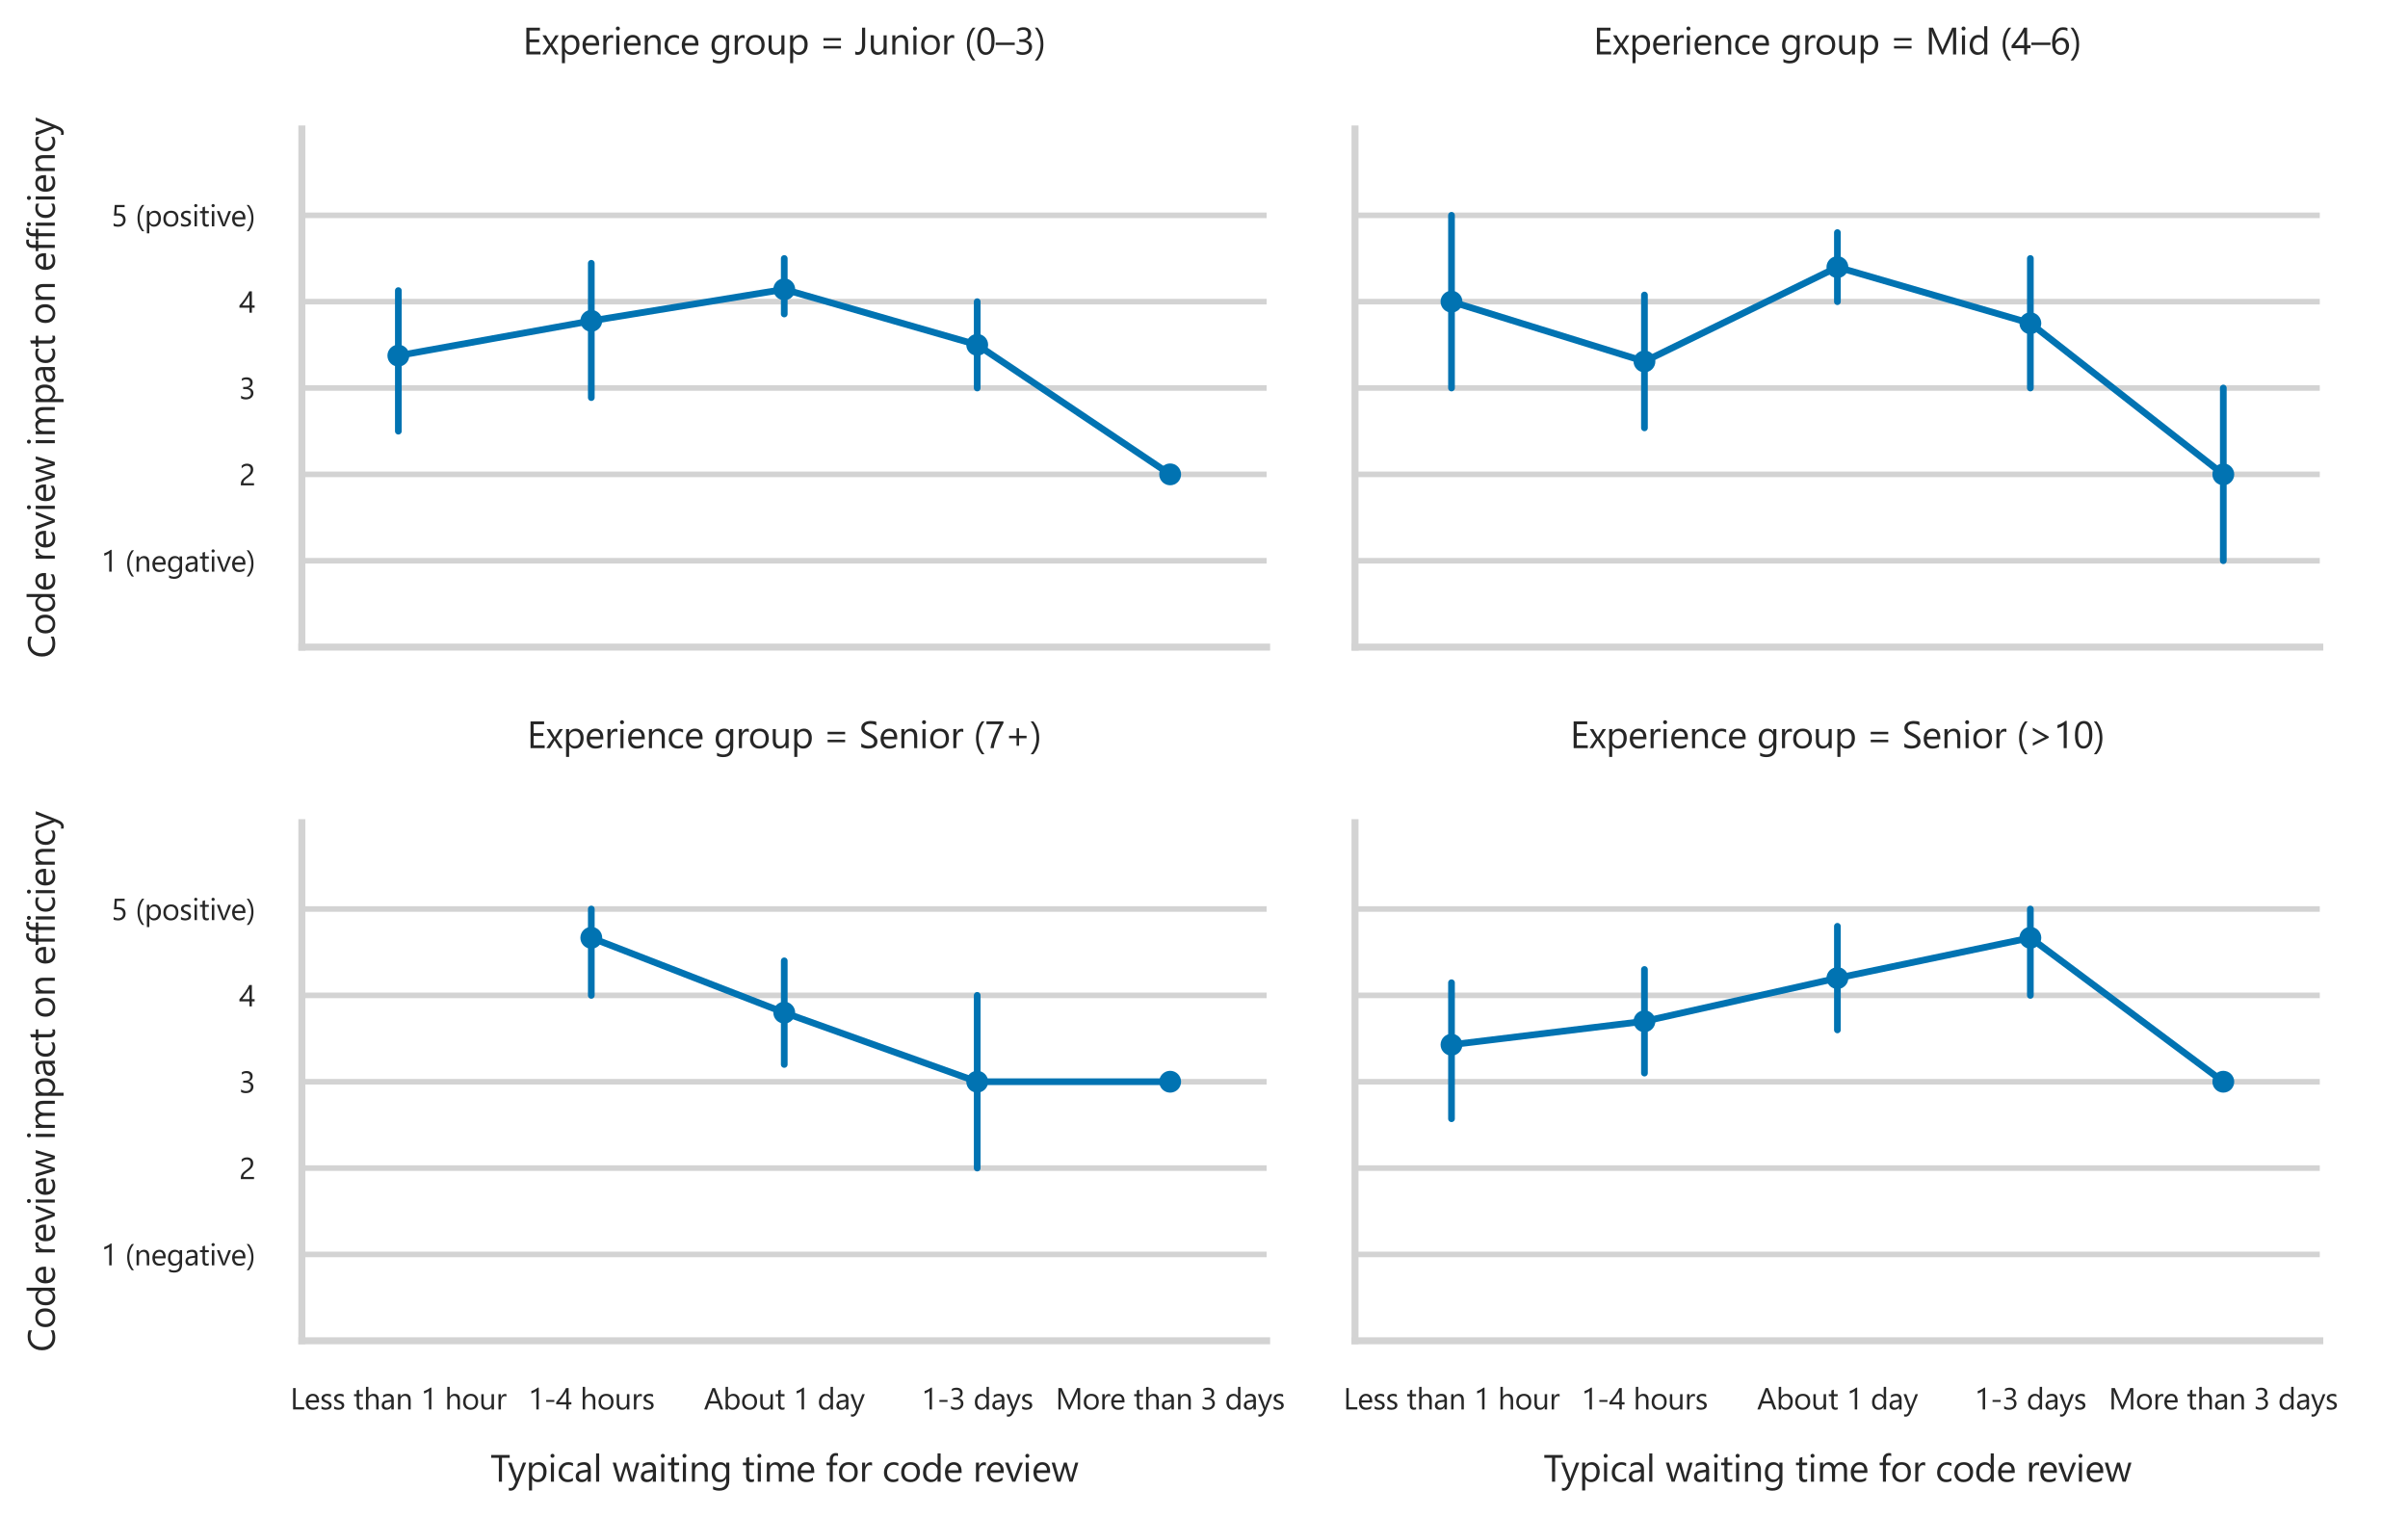 <?xml version="1.0" encoding="utf-8" standalone="no"?>
<!DOCTYPE svg PUBLIC "-//W3C//DTD SVG 1.1//EN"
  "http://www.w3.org/Graphics/SVG/1.1/DTD/svg11.dtd">
<svg xmlns:xlink="http://www.w3.org/1999/xlink" width="646.141pt" height="407.151pt" viewBox="0 0 646.141 407.151" xmlns="http://www.w3.org/2000/svg" version="1.1">
 <defs>
  <style type="text/css">*{stroke-linejoin: round; stroke-linecap: butt}</style>
 </defs>
 <g id="figure_1">
  <g id="patch_1">
   <path d="M 0 407.151 
L 646.141 407.151 
L 646.141 0 
L 0 0 
L 0 407.151 
z
" style="fill: none"/>
  </g>
  <g id="axes_1">
   <g id="patch_2">
    <path d="M 81.001 173.633 
L 339.877 173.633 
L 339.877 34.603 
L 81.001 34.603 
L 81.001 173.633 
z
" style="fill: none"/>
   </g>
   <g id="matplotlib.axis_1">
    <g id="xtick_1"/>
    <g id="xtick_2"/>
    <g id="xtick_3"/>
    <g id="xtick_4"/>
    <g id="xtick_5"/>
   </g>
   <g id="matplotlib.axis_2">
    <g id="ytick_1">
     <g id="line2d_1">
      <path d="M 81.001 150.461 
L 339.877 150.461 
" clip-path="url(#pb7b4008ab7)" style="fill: none; stroke: #d3d3d3; stroke-width: 1.5; stroke-linecap: round"/>
     </g>
     <g id="text_1">
      <!-- 1 (negative) -->
      <g style="fill: #262626" transform="translate(27.062 153.401) scale(0.08 -0.08)">
       <defs>
        <path id="SegoeUI-31" d="M 2263 0 
L 1750 0 
L 1750 3872 
Q 1691 3813 1577 3736 
Q 1463 3659 1320 3584 
Q 1178 3509 1020 3443 
Q 863 3378 713 3341 
L 713 3859 
Q 881 3906 1070 3986 
Q 1259 4066 1442 4164 
Q 1625 4263 1787 4370 
Q 1950 4478 2069 4581 
L 2263 4581 
L 2263 0 
z
" transform="scale(0.016)"/>
        <path id="SegoeUI-20" transform="scale(0.016)"/>
        <path id="SegoeUI-28" d="M 1863 -1019 
L 1406 -1019 
Q 438 88 438 1709 
Q 438 3338 1406 4481 
L 1869 4481 
Q 888 3294 888 1716 
Q 888 150 1863 -1019 
z
" transform="scale(0.016)"/>
        <path id="SegoeUI-6e" d="M 3175 0 
L 2663 0 
L 2663 1825 
Q 2663 2844 1919 2844 
Q 1534 2844 1282 2555 
Q 1031 2266 1031 1825 
L 1031 0 
L 519 0 
L 519 3200 
L 1031 3200 
L 1031 2669 
L 1044 2669 
Q 1406 3275 2094 3275 
Q 2619 3275 2897 2936 
Q 3175 2597 3175 1956 
L 3175 0 
z
" transform="scale(0.016)"/>
        <path id="SegoeUI-65" d="M 3091 1472 
L 831 1472 
Q 844 938 1119 647 
Q 1394 356 1875 356 
Q 2416 356 2869 713 
L 2869 231 
Q 2447 -75 1753 -75 
Q 1075 -75 687 361 
Q 300 797 300 1588 
Q 300 2334 723 2804 
Q 1147 3275 1775 3275 
Q 2403 3275 2747 2869 
Q 3091 2463 3091 1741 
L 3091 1472 
z
M 2566 1906 
Q 2563 2350 2352 2597 
Q 2141 2844 1766 2844 
Q 1403 2844 1150 2584 
Q 897 2325 838 1906 
L 2566 1906 
z
" transform="scale(0.016)"/>
        <path id="SegoeUI-67" d="M 3250 256 
Q 3250 -1506 1563 -1506 
Q 969 -1506 525 -1281 
L 525 -769 
Q 1066 -1069 1556 -1069 
Q 2738 -1069 2738 188 
L 2738 538 
L 2725 538 
Q 2359 -75 1625 -75 
Q 1028 -75 664 351 
Q 300 778 300 1497 
Q 300 2313 692 2794 
Q 1084 3275 1766 3275 
Q 2413 3275 2725 2756 
L 2738 2756 
L 2738 3200 
L 3250 3200 
L 3250 256 
z
M 2738 1447 
L 2738 1919 
Q 2738 2300 2480 2572 
Q 2222 2844 1838 2844 
Q 1363 2844 1094 2498 
Q 825 2153 825 1531 
Q 825 997 1083 676 
Q 1341 356 1766 356 
Q 2197 356 2467 662 
Q 2738 969 2738 1447 
z
" transform="scale(0.016)"/>
        <path id="SegoeUI-61" d="M 2809 0 
L 2297 0 
L 2297 500 
L 2284 500 
Q 1950 -75 1300 -75 
Q 822 -75 551 178 
Q 281 431 281 850 
Q 281 1747 1338 1894 
L 2297 2028 
Q 2297 2844 1638 2844 
Q 1059 2844 594 2450 
L 594 2975 
Q 1066 3275 1681 3275 
Q 2809 3275 2809 2081 
L 2809 0 
z
M 2297 1619 
L 1525 1513 
Q 1169 1463 987 1336 
Q 806 1209 806 888 
Q 806 653 973 504 
Q 1141 356 1419 356 
Q 1800 356 2048 623 
Q 2297 891 2297 1300 
L 2297 1619 
z
" transform="scale(0.016)"/>
        <path id="SegoeUI-74" d="M 2003 31 
Q 1822 -69 1525 -69 
Q 684 -69 684 869 
L 684 2763 
L 134 2763 
L 134 3200 
L 684 3200 
L 684 3981 
L 1197 4147 
L 1197 3200 
L 2003 3200 
L 2003 2763 
L 1197 2763 
L 1197 959 
Q 1197 638 1306 500 
Q 1416 363 1669 363 
Q 1863 363 2003 469 
L 2003 31 
z
" transform="scale(0.016)"/>
        <path id="SegoeUI-69" d="M 781 4013 
Q 644 4013 547 4106 
Q 450 4200 450 4344 
Q 450 4488 547 4583 
Q 644 4678 781 4678 
Q 922 4678 1020 4583 
Q 1119 4488 1119 4344 
Q 1119 4206 1020 4109 
Q 922 4013 781 4013 
z
M 1031 0 
L 519 0 
L 519 3200 
L 1031 3200 
L 1031 0 
z
" transform="scale(0.016)"/>
        <path id="SegoeUI-76" d="M 3034 3200 
L 1759 0 
L 1256 0 
L 44 3200 
L 606 3200 
L 1419 875 
Q 1509 619 1531 428 
L 1544 428 
Q 1575 669 1644 863 
L 2494 3200 
L 3034 3200 
z
" transform="scale(0.016)"/>
        <path id="SegoeUI-29" d="M 531 -1019 
L 75 -1019 
Q 1050 150 1050 1716 
Q 1050 3294 69 4481 
L 531 4481 
Q 1506 3338 1506 1709 
Q 1506 88 531 -1019 
z
" transform="scale(0.016)"/>
       </defs>
       <use xlink:href="#SegoeUI-31"/>
       <use xlink:href="#SegoeUI-20" x="53.906"/>
       <use xlink:href="#SegoeUI-28" x="81.299"/>
       <use xlink:href="#SegoeUI-6e" x="111.475"/>
       <use xlink:href="#SegoeUI-65" x="168.066"/>
       <use xlink:href="#SegoeUI-67" x="220.361"/>
       <use xlink:href="#SegoeUI-61" x="279.248"/>
       <use xlink:href="#SegoeUI-74" x="330.127"/>
       <use xlink:href="#SegoeUI-69" x="364.014"/>
       <use xlink:href="#SegoeUI-76" x="388.232"/>
       <use xlink:href="#SegoeUI-65" x="435.508"/>
       <use xlink:href="#SegoeUI-29" x="487.803"/>
      </g>
     </g>
    </g>
    <g id="ytick_2">
     <g id="line2d_2">
      <path d="M 81.001 127.29 
L 339.877 127.29 
" clip-path="url(#pb7b4008ab7)" style="fill: none; stroke: #d3d3d3; stroke-width: 1.5; stroke-linecap: round"/>
     </g>
     <g id="text_2">
      <!-- 2 -->
      <g style="fill: #262626" transform="translate(64.189 130.251) scale(0.08 -0.08)">
       <defs>
        <path id="SegoeUI-32" d="M 2413 3306 
Q 2413 3513 2348 3666 
Q 2284 3819 2173 3920 
Q 2063 4022 1913 4072 
Q 1763 4122 1588 4122 
Q 1438 4122 1294 4081 
Q 1150 4041 1014 3969 
Q 878 3897 751 3797 
Q 625 3697 516 3575 
L 516 4125 
Q 731 4334 998 4445 
Q 1266 4556 1650 4556 
Q 1925 4556 2159 4476 
Q 2394 4397 2566 4244 
Q 2738 4091 2836 3866 
Q 2934 3641 2934 3350 
Q 2934 3084 2873 2868 
Q 2813 2653 2689 2462 
Q 2566 2272 2378 2097 
Q 2191 1922 1938 1741 
Q 1622 1516 1417 1356 
Q 1213 1197 1092 1058 
Q 972 919 923 780 
Q 875 641 875 459 
L 3106 459 
L 3106 0 
L 341 0 
L 341 222 
Q 341 509 403 728 
Q 466 947 609 1144 
Q 753 1341 986 1537 
Q 1219 1734 1556 1981 
Q 1800 2156 1964 2315 
Q 2128 2475 2228 2634 
Q 2328 2794 2370 2958 
Q 2413 3122 2413 3306 
z
" transform="scale(0.016)"/>
       </defs>
       <use xlink:href="#SegoeUI-32"/>
      </g>
     </g>
    </g>
    <g id="ytick_3">
     <g id="line2d_3">
      <path d="M 81.001 104.118 
L 339.877 104.118 
" clip-path="url(#pb7b4008ab7)" style="fill: none; stroke: #d3d3d3; stroke-width: 1.5; stroke-linecap: round"/>
     </g>
     <g id="text_3">
      <!-- 3 -->
      <g style="fill: #262626" transform="translate(64.189 107.079) scale(0.08 -0.08)">
       <defs>
        <path id="SegoeUI-33" d="M 2978 1269 
Q 2978 966 2864 717 
Q 2750 469 2542 292 
Q 2334 116 2043 19 
Q 1753 -78 1403 -78 
Q 763 -78 384 166 
L 384 716 
Q 838 359 1422 359 
Q 1656 359 1845 418 
Q 2034 478 2170 590 
Q 2306 703 2379 862 
Q 2453 1022 2453 1222 
Q 2453 2100 1203 2100 
L 831 2100 
L 831 2534 
L 1184 2534 
Q 2291 2534 2291 3359 
Q 2291 4122 1447 4122 
Q 972 4122 556 3803 
L 556 4300 
Q 984 4556 1575 4556 
Q 1856 4556 2084 4478 
Q 2313 4400 2475 4259 
Q 2638 4119 2727 3922 
Q 2816 3725 2816 3488 
Q 2816 2603 1922 2350 
L 1922 2338 
Q 2150 2313 2344 2227 
Q 2538 2141 2678 2003 
Q 2819 1866 2898 1680 
Q 2978 1494 2978 1269 
z
" transform="scale(0.016)"/>
       </defs>
       <use xlink:href="#SegoeUI-33"/>
      </g>
     </g>
    </g>
    <g id="ytick_4">
     <g id="line2d_4">
      <path d="M 81.001 80.946 
L 339.877 80.946 
" clip-path="url(#pb7b4008ab7)" style="fill: none; stroke: #d3d3d3; stroke-width: 1.5; stroke-linecap: round"/>
     </g>
     <g id="text_4">
      <!-- 4 -->
      <g style="fill: #262626" transform="translate(64.189 83.908) scale(0.08 -0.08)">
       <defs>
        <path id="SegoeUI-34" d="M 2656 4481 
L 2656 1522 
L 3231 1522 
L 3231 1053 
L 2656 1053 
L 2656 0 
L 2150 0 
L 2150 1053 
L 44 1053 
L 44 1497 
Q 338 1828 638 2204 
Q 938 2581 1211 2968 
Q 1484 3356 1717 3742 
Q 1950 4128 2109 4481 
L 2656 4481 
z
M 622 1522 
L 2150 1522 
L 2150 3716 
Q 1916 3306 1706 2984 
Q 1497 2663 1308 2400 
Q 1119 2138 947 1925 
Q 775 1713 622 1522 
z
" transform="scale(0.016)"/>
       </defs>
       <use xlink:href="#SegoeUI-34"/>
      </g>
     </g>
    </g>
    <g id="ytick_5">
     <g id="line2d_5">
      <path d="M 81.001 57.775 
L 339.877 57.775 
" clip-path="url(#pb7b4008ab7)" style="fill: none; stroke: #d3d3d3; stroke-width: 1.5; stroke-linecap: round"/>
     </g>
     <g id="text_5">
      <!-- 5 (positive) -->
      <g style="fill: #262626" transform="translate(29.831 60.736) scale(0.08 -0.08)">
       <defs>
        <path id="SegoeUI-35" d="M 3028 1369 
Q 3028 1041 2915 775 
Q 2803 509 2595 318 
Q 2388 128 2094 25 
Q 1800 -78 1441 -78 
Q 816 -78 513 109 
L 513 653 
Q 969 359 1447 359 
Q 1691 359 1886 431 
Q 2081 503 2218 631 
Q 2356 759 2429 940 
Q 2503 1122 2503 1338 
Q 2503 1775 2209 2023 
Q 1916 2272 1356 2272 
Q 1266 2272 1166 2269 
Q 1066 2266 966 2261 
Q 866 2256 770 2250 
Q 675 2244 597 2234 
L 750 4481 
L 2822 4481 
L 2822 4019 
L 1194 4019 
L 1103 2703 
Q 1203 2709 1315 2714 
Q 1428 2719 1516 2719 
Q 1872 2719 2153 2625 
Q 2434 2531 2629 2357 
Q 2825 2184 2926 1932 
Q 3028 1681 3028 1369 
z
" transform="scale(0.016)"/>
        <path id="SegoeUI-70" d="M 1044 463 
L 1031 463 
L 1031 -1472 
L 519 -1472 
L 519 3200 
L 1031 3200 
L 1031 2638 
L 1044 2638 
Q 1422 3275 2150 3275 
Q 2769 3275 3116 2845 
Q 3463 2416 3463 1694 
Q 3463 891 3072 408 
Q 2681 -75 2003 -75 
Q 1381 -75 1044 463 
z
M 1031 1753 
L 1031 1306 
Q 1031 909 1289 632 
Q 1547 356 1944 356 
Q 2409 356 2673 712 
Q 2938 1069 2938 1703 
Q 2938 2238 2691 2541 
Q 2444 2844 2022 2844 
Q 1575 2844 1303 2533 
Q 1031 2222 1031 1753 
z
" transform="scale(0.016)"/>
        <path id="SegoeUI-6f" d="M 1856 -75 
Q 1147 -75 723 373 
Q 300 822 300 1563 
Q 300 2369 740 2822 
Q 1181 3275 1931 3275 
Q 2647 3275 3048 2834 
Q 3450 2394 3450 1613 
Q 3450 847 3017 386 
Q 2584 -75 1856 -75 
z
M 1894 2844 
Q 1400 2844 1112 2508 
Q 825 2172 825 1581 
Q 825 1013 1115 684 
Q 1406 356 1894 356 
Q 2391 356 2658 678 
Q 2925 1000 2925 1594 
Q 2925 2194 2658 2519 
Q 2391 2844 1894 2844 
z
" transform="scale(0.016)"/>
        <path id="SegoeUI-73" d="M 325 116 
L 325 666 
Q 744 356 1247 356 
Q 1922 356 1922 806 
Q 1922 934 1864 1023 
Q 1806 1113 1707 1181 
Q 1609 1250 1476 1304 
Q 1344 1359 1191 1419 
Q 978 1503 817 1589 
Q 656 1675 548 1783 
Q 441 1891 386 2028 
Q 331 2166 331 2350 
Q 331 2575 434 2748 
Q 538 2922 709 3039 
Q 881 3156 1101 3215 
Q 1322 3275 1556 3275 
Q 1972 3275 2300 3131 
L 2300 2613 
Q 1947 2844 1488 2844 
Q 1344 2844 1228 2811 
Q 1113 2778 1030 2718 
Q 947 2659 901 2576 
Q 856 2494 856 2394 
Q 856 2269 901 2184 
Q 947 2100 1034 2034 
Q 1122 1969 1247 1916 
Q 1372 1863 1531 1800 
Q 1744 1719 1912 1633 
Q 2081 1547 2200 1439 
Q 2319 1331 2383 1190 
Q 2447 1050 2447 856 
Q 2447 619 2342 444 
Q 2238 269 2063 153 
Q 1888 38 1659 -18 
Q 1431 -75 1181 -75 
Q 688 -75 325 116 
z
" transform="scale(0.016)"/>
       </defs>
       <use xlink:href="#SegoeUI-35"/>
       <use xlink:href="#SegoeUI-20" x="53.906"/>
       <use xlink:href="#SegoeUI-28" x="81.299"/>
       <use xlink:href="#SegoeUI-70" x="111.475"/>
       <use xlink:href="#SegoeUI-6f" x="170.264"/>
       <use xlink:href="#SegoeUI-73" x="228.857"/>
       <use xlink:href="#SegoeUI-69" x="271.289"/>
       <use xlink:href="#SegoeUI-74" x="295.508"/>
       <use xlink:href="#SegoeUI-69" x="329.395"/>
       <use xlink:href="#SegoeUI-76" x="353.613"/>
       <use xlink:href="#SegoeUI-65" x="400.889"/>
       <use xlink:href="#SegoeUI-29" x="453.184"/>
      </g>
     </g>
    </g>
    <g id="text_6">
     <!-- Code review impact on efficiency -->
     <g style="fill: #262626" transform="translate(14.709 176.645) rotate(-90) scale(0.1 -0.1)">
      <defs>
       <path id="SegoeUI-43" d="M 3638 188 
Q 3141 -75 2400 -75 
Q 1444 -75 869 540 
Q 294 1156 294 2156 
Q 294 3231 941 3893 
Q 1588 4556 2581 4556 
Q 3219 4556 3638 4372 
L 3638 3813 
Q 3156 4081 2575 4081 
Q 1803 4081 1323 3565 
Q 844 3050 844 2188 
Q 844 1369 1292 883 
Q 1741 397 2469 397 
Q 3144 397 3638 697 
L 3638 188 
z
" transform="scale(0.016)"/>
       <path id="SegoeUI-64" d="M 3250 0 
L 2738 0 
L 2738 544 
L 2725 544 
Q 2369 -75 1625 -75 
Q 1022 -75 661 354 
Q 300 784 300 1525 
Q 300 2319 700 2797 
Q 1100 3275 1766 3275 
Q 2425 3275 2725 2756 
L 2738 2756 
L 2738 4738 
L 3250 4738 
L 3250 0 
z
M 2738 1447 
L 2738 1919 
Q 2738 2306 2481 2575 
Q 2225 2844 1831 2844 
Q 1363 2844 1094 2500 
Q 825 2156 825 1550 
Q 825 997 1083 676 
Q 1341 356 1775 356 
Q 2203 356 2470 665 
Q 2738 975 2738 1447 
z
" transform="scale(0.016)"/>
       <path id="SegoeUI-72" d="M 2188 2681 
Q 2053 2784 1800 2784 
Q 1472 2784 1251 2475 
Q 1031 2166 1031 1631 
L 1031 0 
L 519 0 
L 519 3200 
L 1031 3200 
L 1031 2541 
L 1044 2541 
Q 1153 2878 1378 3067 
Q 1603 3256 1881 3256 
Q 2081 3256 2188 3213 
L 2188 2681 
z
" transform="scale(0.016)"/>
       <path id="SegoeUI-77" d="M 4550 3200 
L 3591 0 
L 3059 0 
L 2400 2291 
Q 2363 2422 2350 2588 
L 2338 2588 
Q 2328 2475 2272 2297 
L 1556 0 
L 1044 0 
L 75 3200 
L 613 3200 
L 1275 794 
Q 1306 684 1319 506 
L 1344 506 
Q 1353 644 1400 800 
L 2138 3200 
L 2606 3200 
L 3269 788 
Q 3300 672 3316 500 
L 3341 500 
Q 3347 622 3394 788 
L 4044 3200 
L 4550 3200 
z
" transform="scale(0.016)"/>
       <path id="SegoeUI-6d" d="M 5063 0 
L 4550 0 
L 4550 1838 
Q 4550 2369 4386 2606 
Q 4222 2844 3834 2844 
Q 3506 2844 3276 2544 
Q 3047 2244 3047 1825 
L 3047 0 
L 2534 0 
L 2534 1900 
Q 2534 2844 1806 2844 
Q 1469 2844 1250 2561 
Q 1031 2278 1031 1825 
L 1031 0 
L 519 0 
L 519 3200 
L 1031 3200 
L 1031 2694 
L 1044 2694 
Q 1384 3275 2038 3275 
Q 2366 3275 2609 3092 
Q 2853 2909 2944 2613 
Q 3300 3275 4006 3275 
Q 5063 3275 5063 1972 
L 5063 0 
z
" transform="scale(0.016)"/>
       <path id="SegoeUI-63" d="M 2700 147 
Q 2331 -75 1825 -75 
Q 1141 -75 720 370 
Q 300 816 300 1525 
Q 300 2316 753 2795 
Q 1206 3275 1963 3275 
Q 2384 3275 2706 3119 
L 2706 2594 
Q 2350 2844 1944 2844 
Q 1453 2844 1139 2492 
Q 825 2141 825 1569 
Q 825 1006 1120 681 
Q 1416 356 1913 356 
Q 2331 356 2700 634 
L 2700 147 
z
" transform="scale(0.016)"/>
       <path id="SegoeUI-66" d="M 2100 4288 
Q 1950 4372 1759 4372 
Q 1222 4372 1222 3694 
L 1222 3200 
L 1972 3200 
L 1972 2763 
L 1222 2763 
L 1222 0 
L 713 0 
L 713 2763 
L 166 2763 
L 166 3200 
L 713 3200 
L 713 3719 
Q 713 4222 1003 4514 
Q 1294 4806 1728 4806 
Q 1963 4806 2100 4750 
L 2100 4288 
z
" transform="scale(0.016)"/>
       <path id="SegoeUI-79" d="M 3066 3200 
L 1594 -513 
Q 1200 -1506 488 -1506 
Q 288 -1506 153 -1466 
L 153 -1006 
Q 319 -1063 456 -1063 
Q 844 -1063 1038 -600 
L 1294 6 
L 44 3200 
L 613 3200 
L 1478 738 
Q 1494 691 1544 494 
L 1563 494 
Q 1578 569 1625 731 
L 2534 3200 
L 3066 3200 
z
" transform="scale(0.016)"/>
      </defs>
      <use xlink:href="#SegoeUI-43"/>
      <use xlink:href="#SegoeUI-6f" x="61.914"/>
      <use xlink:href="#SegoeUI-64" x="120.508"/>
      <use xlink:href="#SegoeUI-65" x="179.395"/>
      <use xlink:href="#SegoeUI-20" x="231.689"/>
      <use xlink:href="#SegoeUI-72" x="259.082"/>
      <use xlink:href="#SegoeUI-65" x="292.473"/>
      <use xlink:href="#SegoeUI-76" x="344.768"/>
      <use xlink:href="#SegoeUI-69" x="392.668"/>
      <use xlink:href="#SegoeUI-65" x="416.887"/>
      <use xlink:href="#SegoeUI-77" x="469.182"/>
      <use xlink:href="#SegoeUI-20" x="541.447"/>
      <use xlink:href="#SegoeUI-69" x="568.84"/>
      <use xlink:href="#SegoeUI-6d" x="593.059"/>
      <use xlink:href="#SegoeUI-70" x="679.191"/>
      <use xlink:href="#SegoeUI-61" x="736.605"/>
      <use xlink:href="#SegoeUI-63" x="787.484"/>
      <use xlink:href="#SegoeUI-74" x="833.676"/>
      <use xlink:href="#SegoeUI-20" x="867.562"/>
      <use xlink:href="#SegoeUI-6f" x="894.955"/>
      <use xlink:href="#SegoeUI-6e" x="953.549"/>
      <use xlink:href="#SegoeUI-20" x="1010.141"/>
      <use xlink:href="#SegoeUI-65" x="1037.533"/>
      <use xlink:href="#SegoeUI-66" x="1089.828"/>
      <use xlink:href="#SegoeUI-66" x="1121.127"/>
      <use xlink:href="#SegoeUI-69" x="1152.426"/>
      <use xlink:href="#SegoeUI-63" x="1176.645"/>
      <use xlink:href="#SegoeUI-69" x="1222.836"/>
      <use xlink:href="#SegoeUI-65" x="1247.055"/>
      <use xlink:href="#SegoeUI-6e" x="1299.35"/>
      <use xlink:href="#SegoeUI-63" x="1355.941"/>
      <use xlink:href="#SegoeUI-79" x="1402.133"/>
     </g>
    </g>
   </g>
   <g id="line2d_6">
    <path d="M 106.889 95.429 
L 158.664 86.096 
L 210.439 77.636 
L 262.214 92.532 
L 313.989 127.29 
" clip-path="url(#pb7b4008ab7)" style="fill: none; stroke: #0173b2; stroke-width: 1.8; stroke-linecap: round"/>
    <defs>
     <path id="mf05e9e9f00" d="M 0 2.256 
C 0.598 2.256 1.172 2.018 1.595 1.595 
C 2.018 1.172 2.256 0.598 2.256 0 
C 2.256 -0.598 2.018 -1.172 1.595 -1.595 
C 1.172 -2.018 0.598 -2.256 0 -2.256 
C -0.598 -2.256 -1.172 -2.018 -1.595 -1.595 
C -2.018 -1.172 -2.256 -0.598 -2.256 0 
C -2.256 0.598 -2.018 1.172 -1.595 1.595 
C -1.172 2.018 -0.598 2.256 0 2.256 
z
" style="stroke: #0173b2; stroke-width: 1.35"/>
    </defs>
    <g clip-path="url(#pb7b4008ab7)">
     <use xlink:href="#mf05e9e9f00" x="106.889" y="95.429" style="fill: #0173b2; stroke: #0173b2; stroke-width: 1.35"/>
     <use xlink:href="#mf05e9e9f00" x="158.664" y="86.096" style="fill: #0173b2; stroke: #0173b2; stroke-width: 1.35"/>
     <use xlink:href="#mf05e9e9f00" x="210.439" y="77.636" style="fill: #0173b2; stroke: #0173b2; stroke-width: 1.35"/>
     <use xlink:href="#mf05e9e9f00" x="262.214" y="92.532" style="fill: #0173b2; stroke: #0173b2; stroke-width: 1.35"/>
     <use xlink:href="#mf05e9e9f00" x="313.989" y="127.29" style="fill: #0173b2; stroke: #0173b2; stroke-width: 1.35"/>
    </g>
   </g>
   <g id="line2d_7">
    <path d="M 106.889 115.704 
L 106.889 77.978 
" clip-path="url(#pb7b4008ab7)" style="fill: none; stroke: #0173b2; stroke-width: 1.8; stroke-linecap: round"/>
   </g>
   <g id="line2d_8">
    <path d="M 158.664 106.693 
L 158.664 70.648 
" clip-path="url(#pb7b4008ab7)" style="fill: none; stroke: #0173b2; stroke-width: 1.8; stroke-linecap: round"/>
   </g>
   <g id="line2d_9">
    <path d="M 210.439 84.257 
L 210.439 69.361 
" clip-path="url(#pb7b4008ab7)" style="fill: none; stroke: #0173b2; stroke-width: 1.8; stroke-linecap: round"/>
   </g>
   <g id="line2d_10">
    <path d="M 262.214 104.118 
L 262.214 80.946 
" clip-path="url(#pb7b4008ab7)" style="fill: none; stroke: #0173b2; stroke-width: 1.8; stroke-linecap: round"/>
   </g>
   <g id="line2d_11">
    <path clip-path="url(#pb7b4008ab7)" style="fill: none; stroke: #0173b2; stroke-width: 1.8; stroke-linecap: round"/>
   </g>
   <g id="patch_3">
    <path d="M 81.001 173.633 
L 81.001 34.603 
" style="fill: none; stroke: #d3d3d3; stroke-width: 1.875; stroke-linejoin: miter; stroke-linecap: square"/>
   </g>
   <g id="patch_4">
    <path d="M 81.001 173.633 
L 339.877 173.633 
" style="fill: none; stroke: #d3d3d3; stroke-width: 1.875; stroke-linejoin: miter; stroke-linecap: square"/>
   </g>
   <g id="text_7">
    <!-- Experience group = Junior (0–3) -->
    <g style="fill: #262626" transform="translate(140.299 14.603) scale(0.1 -0.1)">
     <defs>
      <path id="SegoeUI-45" d="M 2963 0 
L 588 0 
L 588 4481 
L 2863 4481 
L 2863 4006 
L 1113 4006 
L 1113 2516 
L 2731 2516 
L 2731 2044 
L 1113 2044 
L 1113 475 
L 2963 475 
L 2963 0 
z
" transform="scale(0.016)"/>
      <path id="SegoeUI-78" d="M 2856 3200 
L 1781 1581 
L 2838 0 
L 2241 0 
L 1613 1038 
Q 1553 1134 1472 1281 
L 1459 1281 
Q 1444 1253 1313 1038 
L 672 0 
L 81 0 
L 1172 1569 
L 128 3200 
L 725 3200 
L 1344 2106 
Q 1413 1984 1478 1856 
L 1491 1856 
L 2291 3200 
L 2856 3200 
z
" transform="scale(0.016)"/>
      <path id="SegoeUI-75" d="M 3106 0 
L 2594 0 
L 2594 506 
L 2581 506 
Q 2263 -75 1594 -75 
Q 450 -75 450 1288 
L 450 3200 
L 959 3200 
L 959 1369 
Q 959 356 1734 356 
Q 2109 356 2351 632 
Q 2594 909 2594 1356 
L 2594 3200 
L 3106 3200 
L 3106 0 
z
" transform="scale(0.016)"/>
      <path id="SegoeUI-3d" d="M 3663 2325 
L 725 2325 
L 725 2738 
L 3663 2738 
L 3663 2325 
z
M 3663 994 
L 725 994 
L 725 1406 
L 3663 1406 
L 3663 994 
z
" transform="scale(0.016)"/>
      <path id="SegoeUI-4a" d="M 1734 1606 
Q 1734 809 1396 367 
Q 1059 -75 494 -75 
Q 231 -75 63 0 
L 63 519 
Q 231 397 500 397 
Q 1209 397 1209 1600 
L 1209 4481 
L 1734 4481 
L 1734 1606 
z
" transform="scale(0.016)"/>
      <path id="SegoeUI-30" d="M 3188 2259 
Q 3188 1697 3086 1262 
Q 2984 828 2792 529 
Q 2600 231 2320 76 
Q 2041 -78 1684 -78 
Q 1347 -78 1083 70 
Q 819 219 637 503 
Q 456 788 362 1202 
Q 269 1616 269 2150 
Q 269 2738 367 3188 
Q 466 3638 656 3942 
Q 847 4247 1130 4401 
Q 1413 4556 1778 4556 
Q 3188 4556 3188 2259 
z
M 2663 2209 
Q 2663 4122 1753 4122 
Q 794 4122 794 2175 
Q 794 359 1734 359 
Q 2663 359 2663 2209 
z
" transform="scale(0.016)"/>
      <path id="SegoeUI-2013" d="M 3200 1581 
L 0 1581 
L 0 1984 
L 3200 1984 
L 3200 1581 
z
" transform="scale(0.016)"/>
     </defs>
     <use xlink:href="#SegoeUI-45"/>
     <use xlink:href="#SegoeUI-78" x="50.586"/>
     <use xlink:href="#SegoeUI-70" x="96.484"/>
     <use xlink:href="#SegoeUI-65" x="155.273"/>
     <use xlink:href="#SegoeUI-72" x="207.568"/>
     <use xlink:href="#SegoeUI-69" x="242.334"/>
     <use xlink:href="#SegoeUI-65" x="266.553"/>
     <use xlink:href="#SegoeUI-6e" x="318.848"/>
     <use xlink:href="#SegoeUI-63" x="375.439"/>
     <use xlink:href="#SegoeUI-65" x="421.631"/>
     <use xlink:href="#SegoeUI-20" x="473.926"/>
     <use xlink:href="#SegoeUI-67" x="501.318"/>
     <use xlink:href="#SegoeUI-72" x="560.205"/>
     <use xlink:href="#SegoeUI-6f" x="593.596"/>
     <use xlink:href="#SegoeUI-75" x="652.189"/>
     <use xlink:href="#SegoeUI-70" x="708.781"/>
     <use xlink:href="#SegoeUI-20" x="767.57"/>
     <use xlink:href="#SegoeUI-3d" x="794.963"/>
     <use xlink:href="#SegoeUI-20" x="863.371"/>
     <use xlink:href="#SegoeUI-4a" x="890.764"/>
     <use xlink:href="#SegoeUI-75" x="926.457"/>
     <use xlink:href="#SegoeUI-6e" x="983.049"/>
     <use xlink:href="#SegoeUI-69" x="1039.641"/>
     <use xlink:href="#SegoeUI-6f" x="1063.859"/>
     <use xlink:href="#SegoeUI-72" x="1122.453"/>
     <use xlink:href="#SegoeUI-20" x="1157.219"/>
     <use xlink:href="#SegoeUI-28" x="1184.611"/>
     <use xlink:href="#SegoeUI-30" x="1214.787"/>
     <use xlink:href="#SegoeUI-2013" x="1268.693"/>
     <use xlink:href="#SegoeUI-33" x="1318.693"/>
     <use xlink:href="#SegoeUI-29" x="1372.6"/>
    </g>
   </g>
  </g>
  <g id="axes_2">
   <g id="patch_5">
    <path d="M 363.594 173.633 
L 622.47 173.633 
L 622.47 34.603 
L 363.594 34.603 
L 363.594 173.633 
z
" style="fill: none"/>
   </g>
   <g id="matplotlib.axis_3">
    <g id="xtick_6"/>
    <g id="xtick_7"/>
    <g id="xtick_8"/>
    <g id="xtick_9"/>
    <g id="xtick_10"/>
   </g>
   <g id="matplotlib.axis_4">
    <g id="ytick_6">
     <g id="line2d_12">
      <path d="M 363.594 150.461 
L 622.47 150.461 
" clip-path="url(#p4006fd3cb3)" style="fill: none; stroke: #d3d3d3; stroke-width: 1.5; stroke-linecap: round"/>
     </g>
    </g>
    <g id="ytick_7">
     <g id="line2d_13">
      <path d="M 363.594 127.29 
L 622.47 127.29 
" clip-path="url(#p4006fd3cb3)" style="fill: none; stroke: #d3d3d3; stroke-width: 1.5; stroke-linecap: round"/>
     </g>
    </g>
    <g id="ytick_8">
     <g id="line2d_14">
      <path d="M 363.594 104.118 
L 622.47 104.118 
" clip-path="url(#p4006fd3cb3)" style="fill: none; stroke: #d3d3d3; stroke-width: 1.5; stroke-linecap: round"/>
     </g>
    </g>
    <g id="ytick_9">
     <g id="line2d_15">
      <path d="M 363.594 80.946 
L 622.47 80.946 
" clip-path="url(#p4006fd3cb3)" style="fill: none; stroke: #d3d3d3; stroke-width: 1.5; stroke-linecap: round"/>
     </g>
    </g>
    <g id="ytick_10">
     <g id="line2d_16">
      <path d="M 363.594 57.775 
L 622.47 57.775 
" clip-path="url(#p4006fd3cb3)" style="fill: none; stroke: #d3d3d3; stroke-width: 1.5; stroke-linecap: round"/>
     </g>
    </g>
   </g>
   <g id="line2d_17">
    <path d="M 389.482 80.946 
L 441.257 96.988 
L 493.032 71.678 
L 544.807 86.739 
L 596.582 127.29 
" clip-path="url(#p4006fd3cb3)" style="fill: none; stroke: #0173b2; stroke-width: 1.8; stroke-linecap: round"/>
    <g clip-path="url(#p4006fd3cb3)">
     <use xlink:href="#mf05e9e9f00" x="389.482" y="80.946" style="fill: #0173b2; stroke: #0173b2; stroke-width: 1.35"/>
     <use xlink:href="#mf05e9e9f00" x="441.257" y="96.988" style="fill: #0173b2; stroke: #0173b2; stroke-width: 1.35"/>
     <use xlink:href="#mf05e9e9f00" x="493.032" y="71.678" style="fill: #0173b2; stroke: #0173b2; stroke-width: 1.35"/>
     <use xlink:href="#mf05e9e9f00" x="544.807" y="86.739" style="fill: #0173b2; stroke: #0173b2; stroke-width: 1.35"/>
     <use xlink:href="#mf05e9e9f00" x="596.582" y="127.29" style="fill: #0173b2; stroke: #0173b2; stroke-width: 1.35"/>
    </g>
   </g>
   <g id="line2d_18">
    <path d="M 389.482 104.118 
L 389.482 57.775 
" clip-path="url(#p4006fd3cb3)" style="fill: none; stroke: #0173b2; stroke-width: 1.8; stroke-linecap: round"/>
   </g>
   <g id="line2d_19">
    <path d="M 441.257 114.813 
L 441.257 79.164 
" clip-path="url(#p4006fd3cb3)" style="fill: none; stroke: #0173b2; stroke-width: 1.8; stroke-linecap: round"/>
   </g>
   <g id="line2d_20">
    <path d="M 493.032 80.946 
L 493.032 62.409 
" clip-path="url(#p4006fd3cb3)" style="fill: none; stroke: #0173b2; stroke-width: 1.8; stroke-linecap: round"/>
   </g>
   <g id="line2d_21">
    <path d="M 544.807 104.118 
L 544.807 69.361 
" clip-path="url(#p4006fd3cb3)" style="fill: none; stroke: #0173b2; stroke-width: 1.8; stroke-linecap: round"/>
   </g>
   <g id="line2d_22">
    <path d="M 596.582 150.461 
L 596.582 104.118 
" clip-path="url(#p4006fd3cb3)" style="fill: none; stroke: #0173b2; stroke-width: 1.8; stroke-linecap: round"/>
   </g>
   <g id="patch_6">
    <path d="M 363.594 173.633 
L 363.594 34.603 
" style="fill: none; stroke: #d3d3d3; stroke-width: 1.875; stroke-linejoin: miter; stroke-linecap: square"/>
   </g>
   <g id="patch_7">
    <path d="M 363.594 173.633 
L 622.47 173.633 
" style="fill: none; stroke: #d3d3d3; stroke-width: 1.875; stroke-linejoin: miter; stroke-linecap: square"/>
   </g>
   <g id="text_8">
    <!-- Experience group = Mid (4–6) -->
    <g style="fill: #262626" transform="translate(427.57 14.603) scale(0.1 -0.1)">
     <defs>
      <path id="SegoeUI-4d" d="M 5156 0 
L 4634 0 
L 4634 3006 
Q 4634 3363 4678 3878 
L 4666 3878 
Q 4591 3575 4531 3444 
L 3000 0 
L 2744 0 
L 1216 3419 
Q 1150 3569 1081 3878 
L 1069 3878 
Q 1094 3609 1094 3000 
L 1094 0 
L 588 0 
L 588 4481 
L 1281 4481 
L 2656 1356 
Q 2816 997 2863 819 
L 2881 819 
Q 3016 1188 3097 1369 
L 4500 4481 
L 5156 4481 
L 5156 0 
z
" transform="scale(0.016)"/>
      <path id="SegoeUI-36" d="M 3194 1422 
Q 3194 1094 3087 819 
Q 2981 544 2793 344 
Q 2606 144 2347 33 
Q 2088 -78 1784 -78 
Q 1447 -78 1180 62 
Q 913 203 727 467 
Q 541 731 444 1112 
Q 347 1494 347 1972 
Q 347 2556 476 3032 
Q 606 3509 845 3848 
Q 1084 4188 1421 4372 
Q 1759 4556 2175 4556 
Q 2638 4556 2919 4428 
L 2919 3944 
Q 2572 4122 2188 4122 
Q 1888 4122 1647 3987 
Q 1406 3853 1234 3608 
Q 1063 3363 970 3016 
Q 878 2669 878 2244 
L 891 2244 
Q 1200 2803 1913 2803 
Q 2206 2803 2442 2703 
Q 2678 2603 2845 2420 
Q 3013 2238 3103 1984 
Q 3194 1731 3194 1422 
z
M 2669 1356 
Q 2669 1591 2609 1778 
Q 2550 1966 2439 2097 
Q 2328 2228 2165 2298 
Q 2003 2369 1797 2369 
Q 1606 2369 1443 2297 
Q 1281 2225 1162 2101 
Q 1044 1978 976 1814 
Q 909 1650 909 1466 
Q 909 1234 975 1032 
Q 1041 831 1159 681 
Q 1278 531 1442 445 
Q 1606 359 1806 359 
Q 2000 359 2159 432 
Q 2319 506 2431 637 
Q 2544 769 2606 951 
Q 2669 1134 2669 1356 
z
" transform="scale(0.016)"/>
     </defs>
     <use xlink:href="#SegoeUI-45"/>
     <use xlink:href="#SegoeUI-78" x="50.586"/>
     <use xlink:href="#SegoeUI-70" x="96.484"/>
     <use xlink:href="#SegoeUI-65" x="155.273"/>
     <use xlink:href="#SegoeUI-72" x="207.568"/>
     <use xlink:href="#SegoeUI-69" x="242.334"/>
     <use xlink:href="#SegoeUI-65" x="266.553"/>
     <use xlink:href="#SegoeUI-6e" x="318.848"/>
     <use xlink:href="#SegoeUI-63" x="375.439"/>
     <use xlink:href="#SegoeUI-65" x="421.631"/>
     <use xlink:href="#SegoeUI-20" x="473.926"/>
     <use xlink:href="#SegoeUI-67" x="501.318"/>
     <use xlink:href="#SegoeUI-72" x="560.205"/>
     <use xlink:href="#SegoeUI-6f" x="593.596"/>
     <use xlink:href="#SegoeUI-75" x="652.189"/>
     <use xlink:href="#SegoeUI-70" x="708.781"/>
     <use xlink:href="#SegoeUI-20" x="767.57"/>
     <use xlink:href="#SegoeUI-3d" x="794.963"/>
     <use xlink:href="#SegoeUI-20" x="863.371"/>
     <use xlink:href="#SegoeUI-4d" x="890.764"/>
     <use xlink:href="#SegoeUI-69" x="980.559"/>
     <use xlink:href="#SegoeUI-64" x="1004.777"/>
     <use xlink:href="#SegoeUI-20" x="1063.664"/>
     <use xlink:href="#SegoeUI-28" x="1091.057"/>
     <use xlink:href="#SegoeUI-34" x="1121.232"/>
     <use xlink:href="#SegoeUI-2013" x="1175.139"/>
     <use xlink:href="#SegoeUI-36" x="1225.139"/>
     <use xlink:href="#SegoeUI-29" x="1279.045"/>
    </g>
   </g>
  </g>
  <g id="axes_3">
   <g id="patch_8">
    <path d="M 81.001 359.783 
L 339.877 359.783 
L 339.877 220.753 
L 81.001 220.753 
L 81.001 359.783 
z
" style="fill: none"/>
   </g>
   <g id="matplotlib.axis_5">
    <g id="xtick_11">
     <g id="text_9">
      <!-- Less than 1 hour -->
      <g style="fill: #262626" transform="translate(77.896 378.206) scale(0.08 -0.08)">
       <defs>
        <path id="SegoeUI-4c" d="M 2913 0 
L 588 0 
L 588 4481 
L 1113 4481 
L 1113 475 
L 2913 475 
L 2913 0 
z
" transform="scale(0.016)"/>
        <path id="SegoeUI-68" d="M 3175 0 
L 2663 0 
L 2663 1844 
Q 2663 2844 1919 2844 
Q 1544 2844 1287 2555 
Q 1031 2266 1031 1813 
L 1031 0 
L 519 0 
L 519 4738 
L 1031 4738 
L 1031 2669 
L 1044 2669 
Q 1413 3275 2094 3275 
Q 3175 3275 3175 1972 
L 3175 0 
z
" transform="scale(0.016)"/>
       </defs>
       <use xlink:href="#SegoeUI-4c"/>
       <use xlink:href="#SegoeUI-65" x="47.07"/>
       <use xlink:href="#SegoeUI-73" x="99.365"/>
       <use xlink:href="#SegoeUI-73" x="141.797"/>
       <use xlink:href="#SegoeUI-20" x="184.229"/>
       <use xlink:href="#SegoeUI-74" x="211.621"/>
       <use xlink:href="#SegoeUI-68" x="245.508"/>
       <use xlink:href="#SegoeUI-61" x="302.1"/>
       <use xlink:href="#SegoeUI-6e" x="352.979"/>
       <use xlink:href="#SegoeUI-20" x="409.57"/>
       <use xlink:href="#SegoeUI-31" x="436.963"/>
       <use xlink:href="#SegoeUI-20" x="490.869"/>
       <use xlink:href="#SegoeUI-68" x="518.262"/>
       <use xlink:href="#SegoeUI-6f" x="574.854"/>
       <use xlink:href="#SegoeUI-75" x="633.447"/>
       <use xlink:href="#SegoeUI-72" x="690.039"/>
      </g>
     </g>
    </g>
    <g id="xtick_12">
     <g id="text_10">
      <!-- 1-4 hours -->
      <g style="fill: #262626" transform="translate(141.672 378.206) scale(0.08 -0.08)">
       <defs>
        <path id="SegoeUI-2d" d="M 2156 1581 
L 450 1581 
L 450 1984 
L 2156 1984 
L 2156 1581 
z
" transform="scale(0.016)"/>
       </defs>
       <use xlink:href="#SegoeUI-31"/>
       <use xlink:href="#SegoeUI-2d" x="53.906"/>
       <use xlink:href="#SegoeUI-34" x="93.896"/>
       <use xlink:href="#SegoeUI-20" x="147.803"/>
       <use xlink:href="#SegoeUI-68" x="175.195"/>
       <use xlink:href="#SegoeUI-6f" x="231.787"/>
       <use xlink:href="#SegoeUI-75" x="290.381"/>
       <use xlink:href="#SegoeUI-72" x="346.973"/>
       <use xlink:href="#SegoeUI-73" x="382.363"/>
      </g>
     </g>
    </g>
    <g id="xtick_13">
     <g id="text_11">
      <!-- About 1 day -->
      <g style="fill: #262626" transform="translate(188.87 378.206) scale(0.08 -0.08)">
       <defs>
        <path id="SegoeUI-41" d="M 4056 0 
L 3475 0 
L 3000 1256 
L 1100 1256 
L 653 0 
L 69 0 
L 1788 4481 
L 2331 4481 
L 4056 0 
z
M 2828 1728 
L 2125 3638 
Q 2091 3731 2056 3938 
L 2044 3938 
Q 2013 3747 1972 3638 
L 1275 1728 
L 2828 1728 
z
" transform="scale(0.016)"/>
        <path id="SegoeUI-62" d="M 1044 463 
L 1031 463 
L 1031 0 
L 519 0 
L 519 4738 
L 1031 4738 
L 1031 2638 
L 1044 2638 
Q 1422 3275 2150 3275 
Q 2766 3275 3114 2845 
Q 3463 2416 3463 1694 
Q 3463 891 3072 408 
Q 2681 -75 2003 -75 
Q 1369 -75 1044 463 
z
M 1031 1753 
L 1031 1306 
Q 1031 909 1289 632 
Q 1547 356 1944 356 
Q 2409 356 2673 712 
Q 2938 1069 2938 1703 
Q 2938 2238 2691 2541 
Q 2444 2844 2022 2844 
Q 1575 2844 1303 2533 
Q 1031 2222 1031 1753 
z
" transform="scale(0.016)"/>
       </defs>
       <use xlink:href="#SegoeUI-41"/>
       <use xlink:href="#SegoeUI-62" x="64.502"/>
       <use xlink:href="#SegoeUI-6f" x="123.291"/>
       <use xlink:href="#SegoeUI-75" x="181.885"/>
       <use xlink:href="#SegoeUI-74" x="238.477"/>
       <use xlink:href="#SegoeUI-20" x="272.363"/>
       <use xlink:href="#SegoeUI-31" x="299.756"/>
       <use xlink:href="#SegoeUI-20" x="353.662"/>
       <use xlink:href="#SegoeUI-64" x="381.055"/>
       <use xlink:href="#SegoeUI-61" x="439.941"/>
       <use xlink:href="#SegoeUI-79" x="490.82"/>
      </g>
     </g>
    </g>
    <g id="xtick_14">
     <g id="text_12">
      <!-- 1-3 days -->
      <g style="fill: #262626" transform="translate(247.183 378.206) scale(0.08 -0.08)">
       <use xlink:href="#SegoeUI-31"/>
       <use xlink:href="#SegoeUI-2d" x="53.906"/>
       <use xlink:href="#SegoeUI-33" x="93.896"/>
       <use xlink:href="#SegoeUI-20" x="147.803"/>
       <use xlink:href="#SegoeUI-64" x="175.195"/>
       <use xlink:href="#SegoeUI-61" x="234.082"/>
       <use xlink:href="#SegoeUI-79" x="284.961"/>
       <use xlink:href="#SegoeUI-73" x="333.35"/>
      </g>
     </g>
    </g>
    <g id="xtick_15">
     <g id="text_13">
      <!-- More than 3 days -->
      <g style="fill: #262626" transform="translate(283.241 378.206) scale(0.08 -0.08)">
       <use xlink:href="#SegoeUI-4d"/>
       <use xlink:href="#SegoeUI-6f" x="89.795"/>
       <use xlink:href="#SegoeUI-72" x="148.389"/>
       <use xlink:href="#SegoeUI-65" x="181.779"/>
       <use xlink:href="#SegoeUI-20" x="234.074"/>
       <use xlink:href="#SegoeUI-74" x="261.467"/>
       <use xlink:href="#SegoeUI-68" x="295.354"/>
       <use xlink:href="#SegoeUI-61" x="351.945"/>
       <use xlink:href="#SegoeUI-6e" x="402.824"/>
       <use xlink:href="#SegoeUI-20" x="459.416"/>
       <use xlink:href="#SegoeUI-33" x="486.809"/>
       <use xlink:href="#SegoeUI-20" x="540.715"/>
       <use xlink:href="#SegoeUI-64" x="568.107"/>
       <use xlink:href="#SegoeUI-61" x="626.994"/>
       <use xlink:href="#SegoeUI-79" x="677.873"/>
       <use xlink:href="#SegoeUI-73" x="726.262"/>
      </g>
     </g>
    </g>
    <g id="text_14">
     <!-- Typical waiting time for code review -->
     <g style="fill: #262626" transform="translate(131.587 397.598) scale(0.1 -0.1)">
      <defs>
       <path id="SegoeUI-54" d="M 3238 4006 
L 1944 4006 
L 1944 0 
L 1419 0 
L 1419 4006 
L 128 4006 
L 128 4481 
L 3238 4481 
L 3238 4006 
z
" transform="scale(0.016)"/>
       <path id="SegoeUI-6c" d="M 1031 0 
L 519 0 
L 519 4738 
L 1031 4738 
L 1031 0 
z
" transform="scale(0.016)"/>
      </defs>
      <use xlink:href="#SegoeUI-54"/>
      <use xlink:href="#SegoeUI-79" x="46.893"/>
      <use xlink:href="#SegoeUI-70" x="95.281"/>
      <use xlink:href="#SegoeUI-69" x="154.07"/>
      <use xlink:href="#SegoeUI-63" x="178.289"/>
      <use xlink:href="#SegoeUI-61" x="224.48"/>
      <use xlink:href="#SegoeUI-6c" x="275.359"/>
      <use xlink:href="#SegoeUI-20" x="299.578"/>
      <use xlink:href="#SegoeUI-77" x="326.971"/>
      <use xlink:href="#SegoeUI-61" x="399.236"/>
      <use xlink:href="#SegoeUI-69" x="450.115"/>
      <use xlink:href="#SegoeUI-74" x="474.334"/>
      <use xlink:href="#SegoeUI-69" x="508.221"/>
      <use xlink:href="#SegoeUI-6e" x="532.439"/>
      <use xlink:href="#SegoeUI-67" x="589.031"/>
      <use xlink:href="#SegoeUI-20" x="647.918"/>
      <use xlink:href="#SegoeUI-74" x="675.311"/>
      <use xlink:href="#SegoeUI-69" x="709.197"/>
      <use xlink:href="#SegoeUI-6d" x="733.416"/>
      <use xlink:href="#SegoeUI-65" x="819.549"/>
      <use xlink:href="#SegoeUI-20" x="871.844"/>
      <use xlink:href="#SegoeUI-66" x="899.236"/>
      <use xlink:href="#SegoeUI-6f" x="930.535"/>
      <use xlink:href="#SegoeUI-72" x="989.129"/>
      <use xlink:href="#SegoeUI-20" x="1023.895"/>
      <use xlink:href="#SegoeUI-63" x="1051.287"/>
      <use xlink:href="#SegoeUI-6f" x="1097.479"/>
      <use xlink:href="#SegoeUI-64" x="1156.072"/>
      <use xlink:href="#SegoeUI-65" x="1214.959"/>
      <use xlink:href="#SegoeUI-20" x="1267.254"/>
      <use xlink:href="#SegoeUI-72" x="1294.646"/>
      <use xlink:href="#SegoeUI-65" x="1328.037"/>
      <use xlink:href="#SegoeUI-76" x="1380.332"/>
      <use xlink:href="#SegoeUI-69" x="1428.232"/>
      <use xlink:href="#SegoeUI-65" x="1452.451"/>
      <use xlink:href="#SegoeUI-77" x="1504.746"/>
     </g>
    </g>
   </g>
   <g id="matplotlib.axis_6">
    <g id="ytick_11">
     <g id="line2d_23">
      <path d="M 81.001 336.611 
L 339.877 336.611 
" clip-path="url(#pcd694e2c3d)" style="fill: none; stroke: #d3d3d3; stroke-width: 1.5; stroke-linecap: round"/>
     </g>
     <g id="text_15">
      <!-- 1 (negative) -->
      <g style="fill: #262626" transform="translate(27.062 339.551) scale(0.08 -0.08)">
       <use xlink:href="#SegoeUI-31"/>
       <use xlink:href="#SegoeUI-20" x="53.906"/>
       <use xlink:href="#SegoeUI-28" x="81.299"/>
       <use xlink:href="#SegoeUI-6e" x="111.475"/>
       <use xlink:href="#SegoeUI-65" x="168.066"/>
       <use xlink:href="#SegoeUI-67" x="220.361"/>
       <use xlink:href="#SegoeUI-61" x="279.248"/>
       <use xlink:href="#SegoeUI-74" x="330.127"/>
       <use xlink:href="#SegoeUI-69" x="364.014"/>
       <use xlink:href="#SegoeUI-76" x="388.232"/>
       <use xlink:href="#SegoeUI-65" x="435.508"/>
       <use xlink:href="#SegoeUI-29" x="487.803"/>
      </g>
     </g>
    </g>
    <g id="ytick_12">
     <g id="line2d_24">
      <path d="M 81.001 313.44 
L 339.877 313.44 
" clip-path="url(#pcd694e2c3d)" style="fill: none; stroke: #d3d3d3; stroke-width: 1.5; stroke-linecap: round"/>
     </g>
     <g id="text_16">
      <!-- 2 -->
      <g style="fill: #262626" transform="translate(64.189 316.401) scale(0.08 -0.08)">
       <use xlink:href="#SegoeUI-32"/>
      </g>
     </g>
    </g>
    <g id="ytick_13">
     <g id="line2d_25">
      <path d="M 81.001 290.268 
L 339.877 290.268 
" clip-path="url(#pcd694e2c3d)" style="fill: none; stroke: #d3d3d3; stroke-width: 1.5; stroke-linecap: round"/>
     </g>
     <g id="text_17">
      <!-- 3 -->
      <g style="fill: #262626" transform="translate(64.189 293.229) scale(0.08 -0.08)">
       <use xlink:href="#SegoeUI-33"/>
      </g>
     </g>
    </g>
    <g id="ytick_14">
     <g id="line2d_26">
      <path d="M 81.001 267.096 
L 339.877 267.096 
" clip-path="url(#pcd694e2c3d)" style="fill: none; stroke: #d3d3d3; stroke-width: 1.5; stroke-linecap: round"/>
     </g>
     <g id="text_18">
      <!-- 4 -->
      <g style="fill: #262626" transform="translate(64.189 270.058) scale(0.08 -0.08)">
       <use xlink:href="#SegoeUI-34"/>
      </g>
     </g>
    </g>
    <g id="ytick_15">
     <g id="line2d_27">
      <path d="M 81.001 243.925 
L 339.877 243.925 
" clip-path="url(#pcd694e2c3d)" style="fill: none; stroke: #d3d3d3; stroke-width: 1.5; stroke-linecap: round"/>
     </g>
     <g id="text_19">
      <!-- 5 (positive) -->
      <g style="fill: #262626" transform="translate(29.831 246.886) scale(0.08 -0.08)">
       <use xlink:href="#SegoeUI-35"/>
       <use xlink:href="#SegoeUI-20" x="53.906"/>
       <use xlink:href="#SegoeUI-28" x="81.299"/>
       <use xlink:href="#SegoeUI-70" x="111.475"/>
       <use xlink:href="#SegoeUI-6f" x="170.264"/>
       <use xlink:href="#SegoeUI-73" x="228.857"/>
       <use xlink:href="#SegoeUI-69" x="271.289"/>
       <use xlink:href="#SegoeUI-74" x="295.508"/>
       <use xlink:href="#SegoeUI-69" x="329.395"/>
       <use xlink:href="#SegoeUI-76" x="353.613"/>
       <use xlink:href="#SegoeUI-65" x="400.889"/>
       <use xlink:href="#SegoeUI-29" x="453.184"/>
      </g>
     </g>
    </g>
    <g id="text_20">
     <!-- Code review impact on efficiency -->
     <g style="fill: #262626" transform="translate(14.709 362.795) rotate(-90) scale(0.1 -0.1)">
      <use xlink:href="#SegoeUI-43"/>
      <use xlink:href="#SegoeUI-6f" x="61.914"/>
      <use xlink:href="#SegoeUI-64" x="120.508"/>
      <use xlink:href="#SegoeUI-65" x="179.395"/>
      <use xlink:href="#SegoeUI-20" x="231.689"/>
      <use xlink:href="#SegoeUI-72" x="259.082"/>
      <use xlink:href="#SegoeUI-65" x="292.473"/>
      <use xlink:href="#SegoeUI-76" x="344.768"/>
      <use xlink:href="#SegoeUI-69" x="392.668"/>
      <use xlink:href="#SegoeUI-65" x="416.887"/>
      <use xlink:href="#SegoeUI-77" x="469.182"/>
      <use xlink:href="#SegoeUI-20" x="541.447"/>
      <use xlink:href="#SegoeUI-69" x="568.84"/>
      <use xlink:href="#SegoeUI-6d" x="593.059"/>
      <use xlink:href="#SegoeUI-70" x="679.191"/>
      <use xlink:href="#SegoeUI-61" x="736.605"/>
      <use xlink:href="#SegoeUI-63" x="787.484"/>
      <use xlink:href="#SegoeUI-74" x="833.676"/>
      <use xlink:href="#SegoeUI-20" x="867.562"/>
      <use xlink:href="#SegoeUI-6f" x="894.955"/>
      <use xlink:href="#SegoeUI-6e" x="953.549"/>
      <use xlink:href="#SegoeUI-20" x="1010.141"/>
      <use xlink:href="#SegoeUI-65" x="1037.533"/>
      <use xlink:href="#SegoeUI-66" x="1089.828"/>
      <use xlink:href="#SegoeUI-66" x="1121.127"/>
      <use xlink:href="#SegoeUI-69" x="1152.426"/>
      <use xlink:href="#SegoeUI-63" x="1176.645"/>
      <use xlink:href="#SegoeUI-69" x="1222.836"/>
      <use xlink:href="#SegoeUI-65" x="1247.055"/>
      <use xlink:href="#SegoeUI-6e" x="1299.35"/>
      <use xlink:href="#SegoeUI-63" x="1355.941"/>
      <use xlink:href="#SegoeUI-79" x="1402.133"/>
     </g>
    </g>
   </g>
   <g id="line2d_28">
    <path d="M 158.664 251.649 
L 210.439 271.731 
L 262.214 290.268 
L 313.989 290.268 
" clip-path="url(#pcd694e2c3d)" style="fill: none; stroke: #0173b2; stroke-width: 1.8; stroke-linecap: round"/>
    <g clip-path="url(#pcd694e2c3d)">
     <use xlink:href="#mf05e9e9f00" x="158.664" y="251.649" style="fill: #0173b2; stroke: #0173b2; stroke-width: 1.35"/>
     <use xlink:href="#mf05e9e9f00" x="210.439" y="271.731" style="fill: #0173b2; stroke: #0173b2; stroke-width: 1.35"/>
     <use xlink:href="#mf05e9e9f00" x="262.214" y="290.268" style="fill: #0173b2; stroke: #0173b2; stroke-width: 1.35"/>
     <use xlink:href="#mf05e9e9f00" x="313.989" y="290.268" style="fill: #0173b2; stroke: #0173b2; stroke-width: 1.35"/>
    </g>
   </g>
   <g id="line2d_29">
    <path clip-path="url(#pcd694e2c3d)" style="fill: none; stroke: #0173b2; stroke-width: 1.8; stroke-linecap: round"/>
   </g>
   <g id="line2d_30">
    <path d="M 158.664 267.096 
L 158.664 243.925 
" clip-path="url(#pcd694e2c3d)" style="fill: none; stroke: #0173b2; stroke-width: 1.8; stroke-linecap: round"/>
   </g>
   <g id="line2d_31">
    <path d="M 210.439 285.634 
L 210.439 257.828 
" clip-path="url(#pcd694e2c3d)" style="fill: none; stroke: #0173b2; stroke-width: 1.8; stroke-linecap: round"/>
   </g>
   <g id="line2d_32">
    <path d="M 262.214 313.44 
L 262.214 267.096 
" clip-path="url(#pcd694e2c3d)" style="fill: none; stroke: #0173b2; stroke-width: 1.8; stroke-linecap: round"/>
   </g>
   <g id="line2d_33">
    <path clip-path="url(#pcd694e2c3d)" style="fill: none; stroke: #0173b2; stroke-width: 1.8; stroke-linecap: round"/>
   </g>
   <g id="patch_9">
    <path d="M 81.001 359.783 
L 81.001 220.753 
" style="fill: none; stroke: #d3d3d3; stroke-width: 1.875; stroke-linejoin: miter; stroke-linecap: square"/>
   </g>
   <g id="patch_10">
    <path d="M 81.001 359.783 
L 339.877 359.783 
" style="fill: none; stroke: #d3d3d3; stroke-width: 1.875; stroke-linejoin: miter; stroke-linecap: square"/>
   </g>
   <g id="text_21">
    <!-- Experience group = Senior (7+) -->
    <g style="fill: #262626" transform="translate(141.417 200.753) scale(0.1 -0.1)">
     <defs>
      <path id="SegoeUI-53" d="M 378 181 
L 378 800 
Q 484 706 632 631 
Q 781 556 945 504 
Q 1109 453 1275 425 
Q 1441 397 1581 397 
Q 2066 397 2305 576 
Q 2544 756 2544 1094 
Q 2544 1275 2464 1409 
Q 2384 1544 2243 1655 
Q 2103 1766 1911 1867 
Q 1719 1969 1497 2081 
Q 1263 2200 1059 2322 
Q 856 2444 706 2591 
Q 556 2738 470 2923 
Q 384 3109 384 3359 
Q 384 3666 518 3892 
Q 653 4119 872 4266 
Q 1091 4413 1370 4484 
Q 1650 4556 1941 4556 
Q 2603 4556 2906 4397 
L 2906 3806 
Q 2509 4081 1888 4081 
Q 1716 4081 1544 4045 
Q 1372 4009 1237 3928 
Q 1103 3847 1018 3719 
Q 934 3591 934 3406 
Q 934 3234 998 3109 
Q 1063 2984 1188 2881 
Q 1313 2778 1492 2681 
Q 1672 2584 1906 2469 
Q 2147 2350 2362 2219 
Q 2578 2088 2740 1928 
Q 2903 1769 2998 1575 
Q 3094 1381 3094 1131 
Q 3094 800 2964 570 
Q 2834 341 2614 197 
Q 2394 53 2106 -11 
Q 1819 -75 1500 -75 
Q 1394 -75 1237 -58 
Q 1081 -41 918 -8 
Q 756 25 611 73 
Q 466 122 378 181 
z
" transform="scale(0.016)"/>
      <path id="SegoeUI-37" d="M 3156 4184 
Q 3053 4006 2908 3740 
Q 2763 3475 2600 3144 
Q 2438 2813 2269 2431 
Q 2100 2050 1953 1644 
Q 1806 1238 1695 820 
Q 1584 403 1534 0 
L 984 0 
Q 1041 400 1158 817 
Q 1275 1234 1423 1636 
Q 1572 2038 1737 2409 
Q 1903 2781 2059 3093 
Q 2216 3406 2345 3645 
Q 2475 3884 2553 4019 
L 306 4019 
L 306 4481 
L 3156 4481 
L 3156 4184 
z
" transform="scale(0.016)"/>
      <path id="SegoeUI-2b" d="M 3663 1656 
L 2400 1656 
L 2400 397 
L 1984 397 
L 1984 1656 
L 725 1656 
L 725 2075 
L 1984 2075 
L 1984 3334 
L 2400 3334 
L 2400 2075 
L 3663 2075 
L 3663 1656 
z
" transform="scale(0.016)"/>
     </defs>
     <use xlink:href="#SegoeUI-45"/>
     <use xlink:href="#SegoeUI-78" x="50.586"/>
     <use xlink:href="#SegoeUI-70" x="96.484"/>
     <use xlink:href="#SegoeUI-65" x="155.273"/>
     <use xlink:href="#SegoeUI-72" x="207.568"/>
     <use xlink:href="#SegoeUI-69" x="242.334"/>
     <use xlink:href="#SegoeUI-65" x="266.553"/>
     <use xlink:href="#SegoeUI-6e" x="318.848"/>
     <use xlink:href="#SegoeUI-63" x="375.439"/>
     <use xlink:href="#SegoeUI-65" x="421.631"/>
     <use xlink:href="#SegoeUI-20" x="473.926"/>
     <use xlink:href="#SegoeUI-67" x="501.318"/>
     <use xlink:href="#SegoeUI-72" x="560.205"/>
     <use xlink:href="#SegoeUI-6f" x="593.596"/>
     <use xlink:href="#SegoeUI-75" x="652.189"/>
     <use xlink:href="#SegoeUI-70" x="708.781"/>
     <use xlink:href="#SegoeUI-20" x="767.57"/>
     <use xlink:href="#SegoeUI-3d" x="794.963"/>
     <use xlink:href="#SegoeUI-20" x="863.371"/>
     <use xlink:href="#SegoeUI-53" x="890.764"/>
     <use xlink:href="#SegoeUI-65" x="943.889"/>
     <use xlink:href="#SegoeUI-6e" x="996.184"/>
     <use xlink:href="#SegoeUI-69" x="1052.775"/>
     <use xlink:href="#SegoeUI-6f" x="1076.994"/>
     <use xlink:href="#SegoeUI-72" x="1135.588"/>
     <use xlink:href="#SegoeUI-20" x="1170.354"/>
     <use xlink:href="#SegoeUI-28" x="1197.746"/>
     <use xlink:href="#SegoeUI-37" x="1227.922"/>
     <use xlink:href="#SegoeUI-2b" x="1281.828"/>
     <use xlink:href="#SegoeUI-29" x="1350.236"/>
    </g>
   </g>
  </g>
  <g id="axes_4">
   <g id="patch_11">
    <path d="M 363.594 359.783 
L 622.47 359.783 
L 622.47 220.753 
L 363.594 220.753 
L 363.594 359.783 
z
" style="fill: none"/>
   </g>
   <g id="matplotlib.axis_7">
    <g id="xtick_16">
     <g id="text_22">
      <!-- Less than 1 hour -->
      <g style="fill: #262626" transform="translate(360.489 378.206) scale(0.08 -0.08)">
       <use xlink:href="#SegoeUI-4c"/>
       <use xlink:href="#SegoeUI-65" x="47.07"/>
       <use xlink:href="#SegoeUI-73" x="99.365"/>
       <use xlink:href="#SegoeUI-73" x="141.797"/>
       <use xlink:href="#SegoeUI-20" x="184.229"/>
       <use xlink:href="#SegoeUI-74" x="211.621"/>
       <use xlink:href="#SegoeUI-68" x="245.508"/>
       <use xlink:href="#SegoeUI-61" x="302.1"/>
       <use xlink:href="#SegoeUI-6e" x="352.979"/>
       <use xlink:href="#SegoeUI-20" x="409.57"/>
       <use xlink:href="#SegoeUI-31" x="436.963"/>
       <use xlink:href="#SegoeUI-20" x="490.869"/>
       <use xlink:href="#SegoeUI-68" x="518.262"/>
       <use xlink:href="#SegoeUI-6f" x="574.854"/>
       <use xlink:href="#SegoeUI-75" x="633.447"/>
       <use xlink:href="#SegoeUI-72" x="690.039"/>
      </g>
     </g>
    </g>
    <g id="xtick_17">
     <g id="text_23">
      <!-- 1-4 hours -->
      <g style="fill: #262626" transform="translate(424.265 378.206) scale(0.08 -0.08)">
       <use xlink:href="#SegoeUI-31"/>
       <use xlink:href="#SegoeUI-2d" x="53.906"/>
       <use xlink:href="#SegoeUI-34" x="93.896"/>
       <use xlink:href="#SegoeUI-20" x="147.803"/>
       <use xlink:href="#SegoeUI-68" x="175.195"/>
       <use xlink:href="#SegoeUI-6f" x="231.787"/>
       <use xlink:href="#SegoeUI-75" x="290.381"/>
       <use xlink:href="#SegoeUI-72" x="346.973"/>
       <use xlink:href="#SegoeUI-73" x="382.363"/>
      </g>
     </g>
    </g>
    <g id="xtick_18">
     <g id="text_24">
      <!-- About 1 day -->
      <g style="fill: #262626" transform="translate(471.463 378.206) scale(0.08 -0.08)">
       <use xlink:href="#SegoeUI-41"/>
       <use xlink:href="#SegoeUI-62" x="64.502"/>
       <use xlink:href="#SegoeUI-6f" x="123.291"/>
       <use xlink:href="#SegoeUI-75" x="181.885"/>
       <use xlink:href="#SegoeUI-74" x="238.477"/>
       <use xlink:href="#SegoeUI-20" x="272.363"/>
       <use xlink:href="#SegoeUI-31" x="299.756"/>
       <use xlink:href="#SegoeUI-20" x="353.662"/>
       <use xlink:href="#SegoeUI-64" x="381.055"/>
       <use xlink:href="#SegoeUI-61" x="439.941"/>
       <use xlink:href="#SegoeUI-79" x="490.82"/>
      </g>
     </g>
    </g>
    <g id="xtick_19">
     <g id="text_25">
      <!-- 1-3 days -->
      <g style="fill: #262626" transform="translate(529.776 378.206) scale(0.08 -0.08)">
       <use xlink:href="#SegoeUI-31"/>
       <use xlink:href="#SegoeUI-2d" x="53.906"/>
       <use xlink:href="#SegoeUI-33" x="93.896"/>
       <use xlink:href="#SegoeUI-20" x="147.803"/>
       <use xlink:href="#SegoeUI-64" x="175.195"/>
       <use xlink:href="#SegoeUI-61" x="234.082"/>
       <use xlink:href="#SegoeUI-79" x="284.961"/>
       <use xlink:href="#SegoeUI-73" x="333.35"/>
      </g>
     </g>
    </g>
    <g id="xtick_20">
     <g id="text_26">
      <!-- More than 3 days -->
      <g style="fill: #262626" transform="translate(565.834 378.206) scale(0.08 -0.08)">
       <use xlink:href="#SegoeUI-4d"/>
       <use xlink:href="#SegoeUI-6f" x="89.795"/>
       <use xlink:href="#SegoeUI-72" x="148.389"/>
       <use xlink:href="#SegoeUI-65" x="181.779"/>
       <use xlink:href="#SegoeUI-20" x="234.074"/>
       <use xlink:href="#SegoeUI-74" x="261.467"/>
       <use xlink:href="#SegoeUI-68" x="295.354"/>
       <use xlink:href="#SegoeUI-61" x="351.945"/>
       <use xlink:href="#SegoeUI-6e" x="402.824"/>
       <use xlink:href="#SegoeUI-20" x="459.416"/>
       <use xlink:href="#SegoeUI-33" x="486.809"/>
       <use xlink:href="#SegoeUI-20" x="540.715"/>
       <use xlink:href="#SegoeUI-64" x="568.107"/>
       <use xlink:href="#SegoeUI-61" x="626.994"/>
       <use xlink:href="#SegoeUI-79" x="677.873"/>
       <use xlink:href="#SegoeUI-73" x="726.262"/>
      </g>
     </g>
    </g>
    <g id="text_27">
     <!-- Typical waiting time for code review -->
     <g style="fill: #262626" transform="translate(414.181 397.598) scale(0.1 -0.1)">
      <use xlink:href="#SegoeUI-54"/>
      <use xlink:href="#SegoeUI-79" x="46.893"/>
      <use xlink:href="#SegoeUI-70" x="95.281"/>
      <use xlink:href="#SegoeUI-69" x="154.07"/>
      <use xlink:href="#SegoeUI-63" x="178.289"/>
      <use xlink:href="#SegoeUI-61" x="224.48"/>
      <use xlink:href="#SegoeUI-6c" x="275.359"/>
      <use xlink:href="#SegoeUI-20" x="299.578"/>
      <use xlink:href="#SegoeUI-77" x="326.971"/>
      <use xlink:href="#SegoeUI-61" x="399.236"/>
      <use xlink:href="#SegoeUI-69" x="450.115"/>
      <use xlink:href="#SegoeUI-74" x="474.334"/>
      <use xlink:href="#SegoeUI-69" x="508.221"/>
      <use xlink:href="#SegoeUI-6e" x="532.439"/>
      <use xlink:href="#SegoeUI-67" x="589.031"/>
      <use xlink:href="#SegoeUI-20" x="647.918"/>
      <use xlink:href="#SegoeUI-74" x="675.311"/>
      <use xlink:href="#SegoeUI-69" x="709.197"/>
      <use xlink:href="#SegoeUI-6d" x="733.416"/>
      <use xlink:href="#SegoeUI-65" x="819.549"/>
      <use xlink:href="#SegoeUI-20" x="871.844"/>
      <use xlink:href="#SegoeUI-66" x="899.236"/>
      <use xlink:href="#SegoeUI-6f" x="930.535"/>
      <use xlink:href="#SegoeUI-72" x="989.129"/>
      <use xlink:href="#SegoeUI-20" x="1023.895"/>
      <use xlink:href="#SegoeUI-63" x="1051.287"/>
      <use xlink:href="#SegoeUI-6f" x="1097.479"/>
      <use xlink:href="#SegoeUI-64" x="1156.072"/>
      <use xlink:href="#SegoeUI-65" x="1214.959"/>
      <use xlink:href="#SegoeUI-20" x="1267.254"/>
      <use xlink:href="#SegoeUI-72" x="1294.646"/>
      <use xlink:href="#SegoeUI-65" x="1328.037"/>
      <use xlink:href="#SegoeUI-76" x="1380.332"/>
      <use xlink:href="#SegoeUI-69" x="1428.232"/>
      <use xlink:href="#SegoeUI-65" x="1452.451"/>
      <use xlink:href="#SegoeUI-77" x="1504.746"/>
     </g>
    </g>
   </g>
   <g id="matplotlib.axis_8">
    <g id="ytick_16">
     <g id="line2d_34">
      <path d="M 363.594 336.611 
L 622.47 336.611 
" clip-path="url(#p330733f439)" style="fill: none; stroke: #d3d3d3; stroke-width: 1.5; stroke-linecap: round"/>
     </g>
    </g>
    <g id="ytick_17">
     <g id="line2d_35">
      <path d="M 363.594 313.44 
L 622.47 313.44 
" clip-path="url(#p330733f439)" style="fill: none; stroke: #d3d3d3; stroke-width: 1.5; stroke-linecap: round"/>
     </g>
    </g>
    <g id="ytick_18">
     <g id="line2d_36">
      <path d="M 363.594 290.268 
L 622.47 290.268 
" clip-path="url(#p330733f439)" style="fill: none; stroke: #d3d3d3; stroke-width: 1.5; stroke-linecap: round"/>
     </g>
    </g>
    <g id="ytick_19">
     <g id="line2d_37">
      <path d="M 363.594 267.096 
L 622.47 267.096 
" clip-path="url(#p330733f439)" style="fill: none; stroke: #d3d3d3; stroke-width: 1.5; stroke-linecap: round"/>
     </g>
    </g>
    <g id="ytick_20">
     <g id="line2d_38">
      <path d="M 363.594 243.925 
L 622.47 243.925 
" clip-path="url(#p330733f439)" style="fill: none; stroke: #d3d3d3; stroke-width: 1.5; stroke-linecap: round"/>
     </g>
    </g>
   </g>
   <g id="line2d_39">
    <path d="M 389.482 280.337 
L 441.257 274.048 
L 493.032 262.462 
L 544.807 251.649 
L 596.582 290.268 
" clip-path="url(#p330733f439)" style="fill: none; stroke: #0173b2; stroke-width: 1.8; stroke-linecap: round"/>
    <g clip-path="url(#p330733f439)">
     <use xlink:href="#mf05e9e9f00" x="389.482" y="280.337" style="fill: #0173b2; stroke: #0173b2; stroke-width: 1.35"/>
     <use xlink:href="#mf05e9e9f00" x="441.257" y="274.048" style="fill: #0173b2; stroke: #0173b2; stroke-width: 1.35"/>
     <use xlink:href="#mf05e9e9f00" x="493.032" y="262.462" style="fill: #0173b2; stroke: #0173b2; stroke-width: 1.35"/>
     <use xlink:href="#mf05e9e9f00" x="544.807" y="251.649" style="fill: #0173b2; stroke: #0173b2; stroke-width: 1.35"/>
     <use xlink:href="#mf05e9e9f00" x="596.582" y="290.268" style="fill: #0173b2; stroke: #0173b2; stroke-width: 1.35"/>
    </g>
   </g>
   <g id="line2d_40">
    <path d="M 389.482 300.199 
L 389.482 263.703 
" clip-path="url(#p330733f439)" style="fill: none; stroke: #0173b2; stroke-width: 1.8; stroke-linecap: round"/>
   </g>
   <g id="line2d_41">
    <path d="M 441.257 287.951 
L 441.257 260.145 
" clip-path="url(#p330733f439)" style="fill: none; stroke: #0173b2; stroke-width: 1.8; stroke-linecap: round"/>
   </g>
   <g id="line2d_42">
    <path d="M 493.032 276.365 
L 493.032 248.559 
" clip-path="url(#p330733f439)" style="fill: none; stroke: #0173b2; stroke-width: 1.8; stroke-linecap: round"/>
   </g>
   <g id="line2d_43">
    <path d="M 544.807 267.096 
L 544.807 243.925 
" clip-path="url(#p330733f439)" style="fill: none; stroke: #0173b2; stroke-width: 1.8; stroke-linecap: round"/>
   </g>
   <g id="line2d_44">
    <path clip-path="url(#p330733f439)" style="fill: none; stroke: #0173b2; stroke-width: 1.8; stroke-linecap: round"/>
   </g>
   <g id="patch_12">
    <path d="M 363.594 359.783 
L 363.594 220.753 
" style="fill: none; stroke: #d3d3d3; stroke-width: 1.875; stroke-linejoin: miter; stroke-linecap: square"/>
   </g>
   <g id="patch_13">
    <path d="M 363.594 359.783 
L 622.47 359.783 
" style="fill: none; stroke: #d3d3d3; stroke-width: 1.875; stroke-linejoin: miter; stroke-linecap: square"/>
   </g>
   <g id="text_28">
    <!-- Experience group = Senior (&gt;10) -->
    <g style="fill: #262626" transform="translate(421.315 200.753) scale(0.1 -0.1)">
     <defs>
      <path id="SegoeUI-3e" d="M 3538 1747 
L 850 397 
L 850 863 
L 2863 1838 
L 2863 1856 
L 850 2969 
L 850 3438 
L 3538 1931 
L 3538 1747 
z
" transform="scale(0.016)"/>
     </defs>
     <use xlink:href="#SegoeUI-45"/>
     <use xlink:href="#SegoeUI-78" x="50.586"/>
     <use xlink:href="#SegoeUI-70" x="96.484"/>
     <use xlink:href="#SegoeUI-65" x="155.273"/>
     <use xlink:href="#SegoeUI-72" x="207.568"/>
     <use xlink:href="#SegoeUI-69" x="242.334"/>
     <use xlink:href="#SegoeUI-65" x="266.553"/>
     <use xlink:href="#SegoeUI-6e" x="318.848"/>
     <use xlink:href="#SegoeUI-63" x="375.439"/>
     <use xlink:href="#SegoeUI-65" x="421.631"/>
     <use xlink:href="#SegoeUI-20" x="473.926"/>
     <use xlink:href="#SegoeUI-67" x="501.318"/>
     <use xlink:href="#SegoeUI-72" x="560.205"/>
     <use xlink:href="#SegoeUI-6f" x="593.596"/>
     <use xlink:href="#SegoeUI-75" x="652.189"/>
     <use xlink:href="#SegoeUI-70" x="708.781"/>
     <use xlink:href="#SegoeUI-20" x="767.57"/>
     <use xlink:href="#SegoeUI-3d" x="794.963"/>
     <use xlink:href="#SegoeUI-20" x="863.371"/>
     <use xlink:href="#SegoeUI-53" x="890.764"/>
     <use xlink:href="#SegoeUI-65" x="943.889"/>
     <use xlink:href="#SegoeUI-6e" x="996.184"/>
     <use xlink:href="#SegoeUI-69" x="1052.775"/>
     <use xlink:href="#SegoeUI-6f" x="1076.994"/>
     <use xlink:href="#SegoeUI-72" x="1135.588"/>
     <use xlink:href="#SegoeUI-20" x="1170.354"/>
     <use xlink:href="#SegoeUI-28" x="1197.746"/>
     <use xlink:href="#SegoeUI-3e" x="1227.922"/>
     <use xlink:href="#SegoeUI-31" x="1296.33"/>
     <use xlink:href="#SegoeUI-30" x="1350.236"/>
     <use xlink:href="#SegoeUI-29" x="1404.143"/>
    </g>
   </g>
  </g>
  <g id="legend_1"/>
 </g>
 <defs>
  <clipPath id="pb7b4008ab7">
   <rect x="81.001" y="34.603" width="258.875" height="139.03"/>
  </clipPath>
  <clipPath id="p4006fd3cb3">
   <rect x="363.594" y="34.603" width="258.875" height="139.03"/>
  </clipPath>
  <clipPath id="pcd694e2c3d">
   <rect x="81.001" y="220.753" width="258.875" height="139.03"/>
  </clipPath>
  <clipPath id="p330733f439">
   <rect x="363.594" y="220.753" width="258.875" height="139.03"/>
  </clipPath>
 </defs>
</svg>
